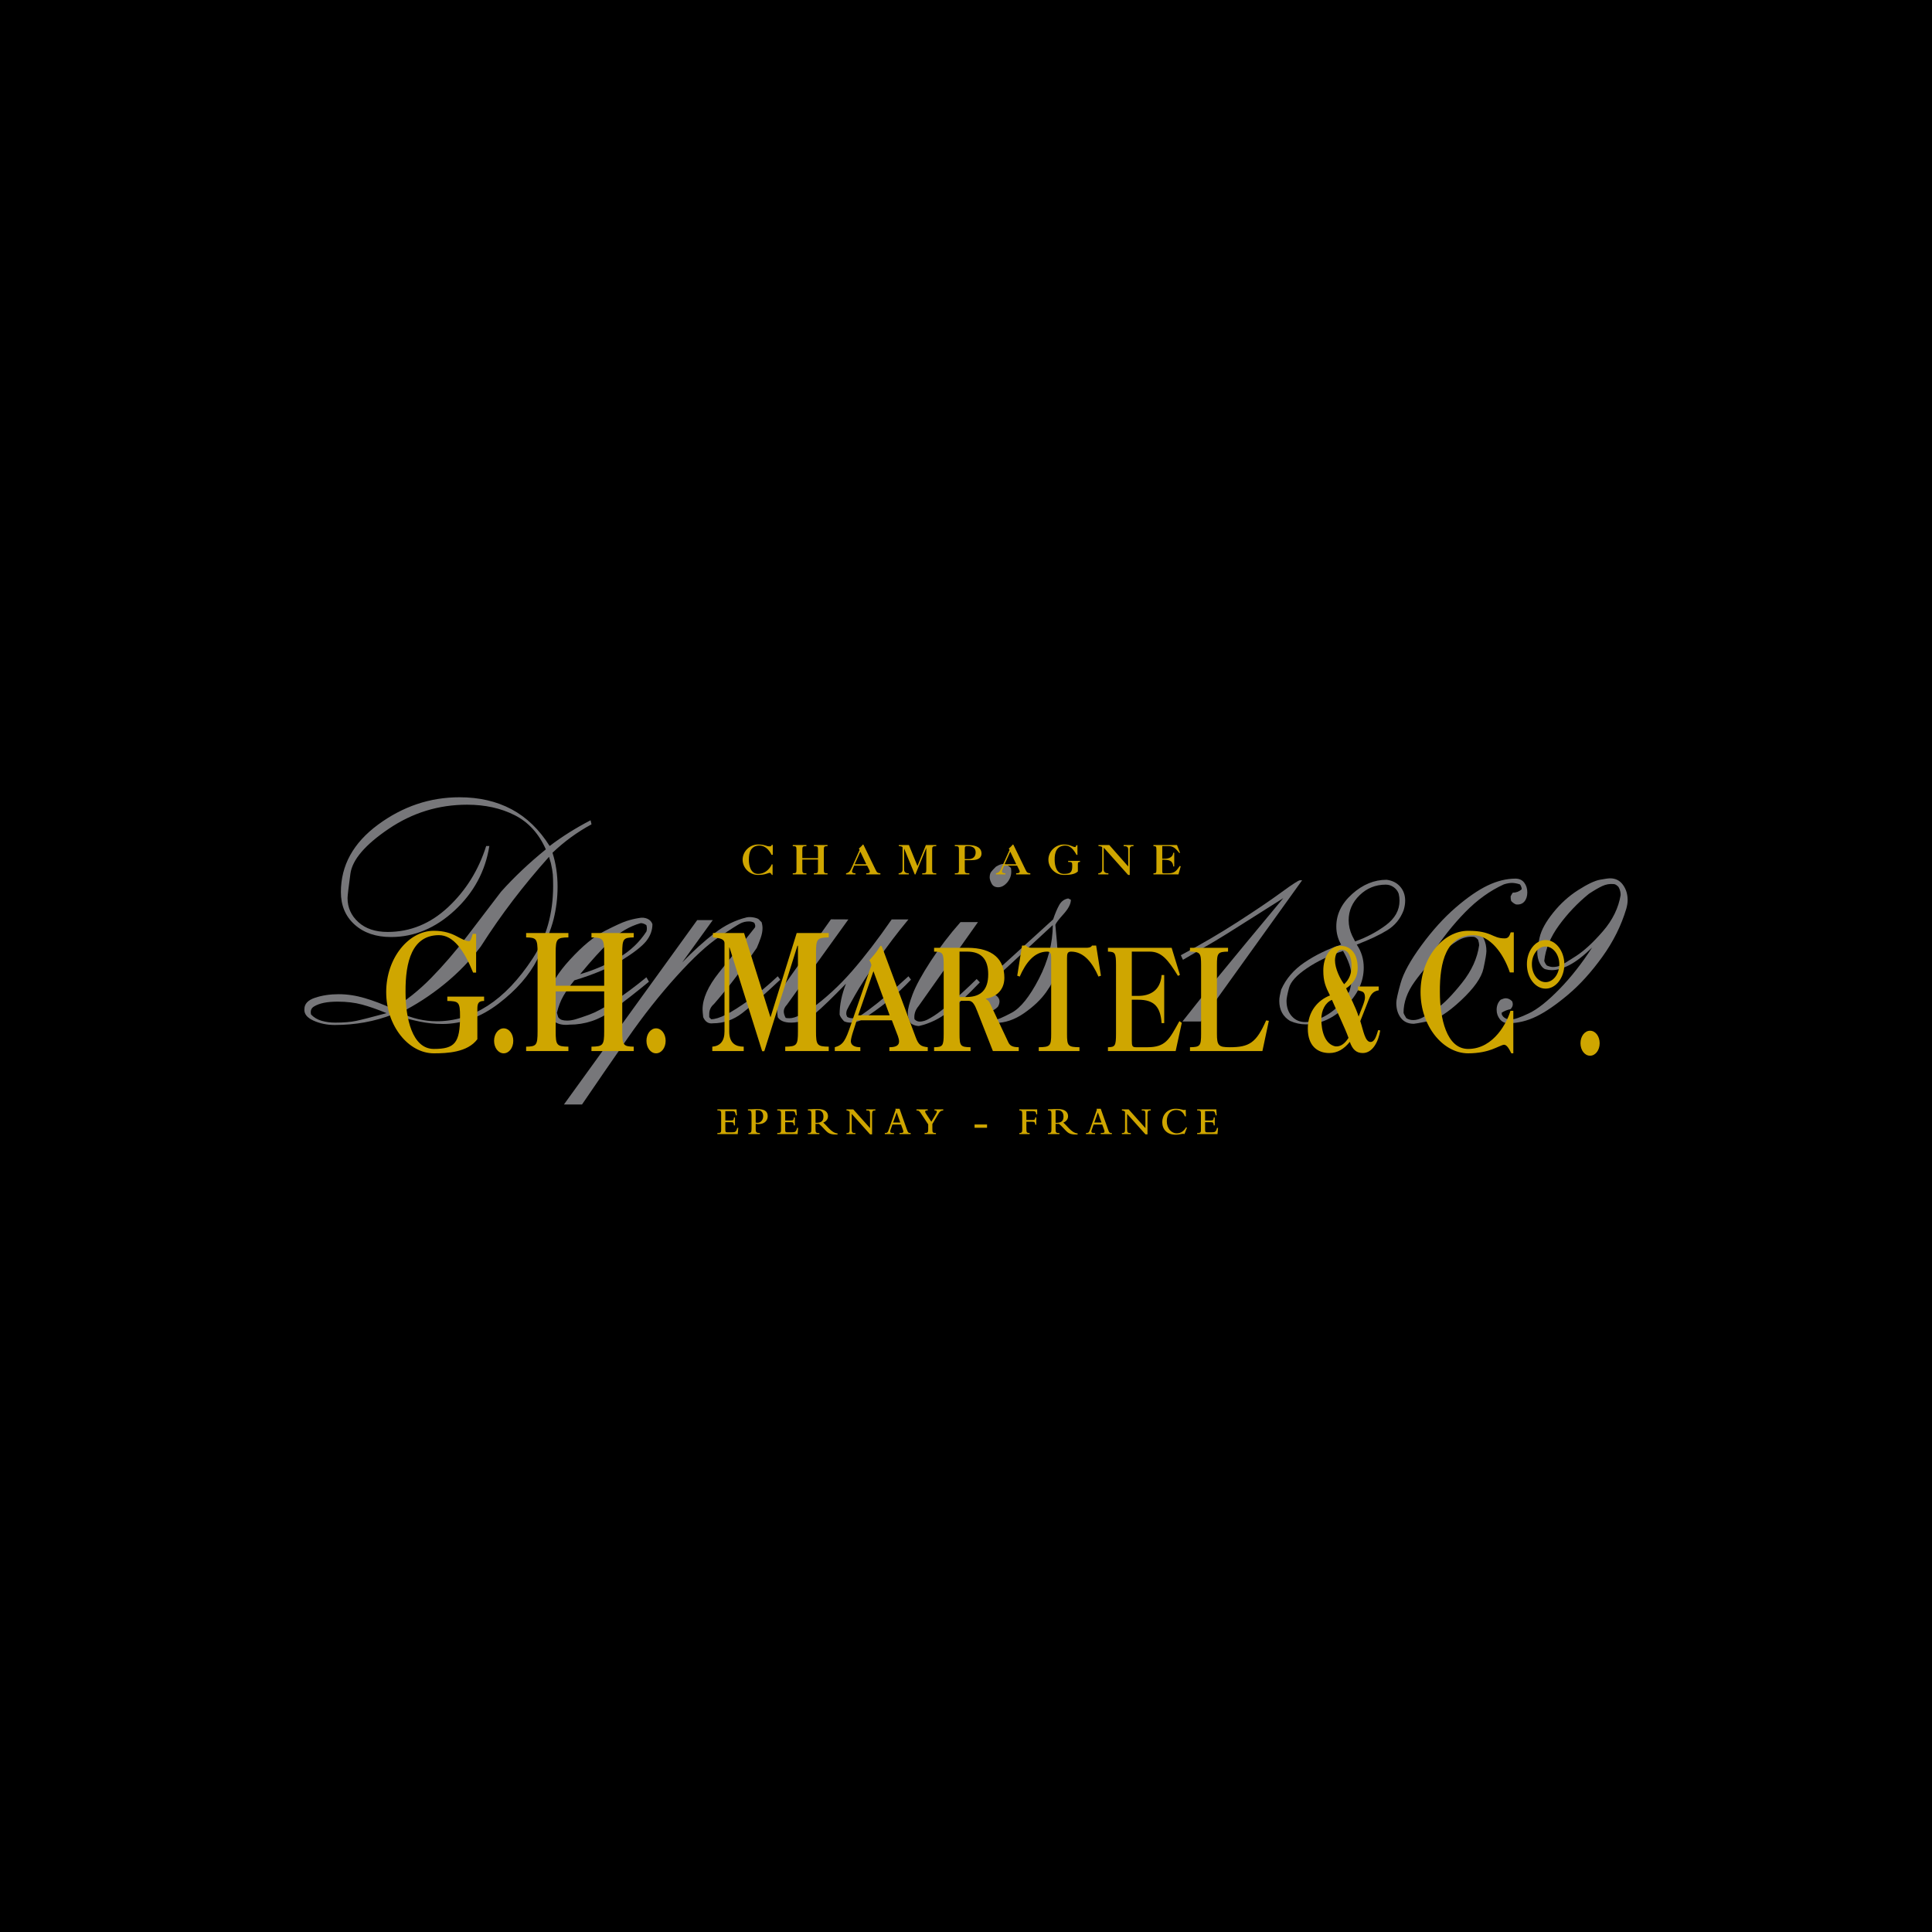 <svg version="1.1" id="Calque_1" xmlns="http://www.w3.org/2000/svg" xmlns:xlink="http://www.w3.org/1999/xlink" x="0px" y="0px" width="730px" height="730px" viewBox="0 0 730 730" enable-background="new 0 0 730 730" xml:space="preserve">
    <rect width="730" height="730"></rect>
    <g>
        <g>
            <path fill="#77777A" d="M223.503,311.468c-5.356,2.9-10.271,6.479-14.744,10.741c1.275,4.015,1.917,8.284,1.917,12.812
			c0,4.186-0.502,8.285-1.498,12.297c-1.002,4.017-3.038,9.057-6.112,15.12c-3.08,6.065-7.973,11.657-14.688,16.782
			c-6.713,5.123-13.785,7.686-21.218,7.686c-2.799,0-5.694-0.309-8.69-0.926c-2.996-0.622-6.375-1.504-10.129-2.654
			c-6.793,2.641-14.068,3.965-21.817,3.965c-2.957,0-5.657-0.557-8.093-1.662c-2.438-1.107-3.577-2.558-3.416-4.35
			c0-1.957,1.336-3.389,4.016-4.28c2.678-0.896,5.653-1.345,8.93-1.345c3.196,0,6.474,0.492,9.83,1.471
			c3.355,0.98,6.873,2.321,10.551,4.025c5.112-3.067,9.968-6.944,14.564-11.633c4.596-4.687,9.11-9.928,13.545-15.727
			c4.437-5.796,8.73-11.423,12.888-16.878c4.875-5.455,10.509-10.781,16.903-15.983c-2.643-5.964-6.563-10.268-11.766-12.912
			c-5.205-2.643-11.207-3.963-18.012-3.963c-10.727,0-20.572,3.026-29.539,9.076c-8.964,6.055-13.807,11.723-14.527,17.007
			c-0.72,5.285-1.078,8.353-1.078,9.206c0,3.582,1.36,6.608,4.082,9.08c2.725,2.474,6.41,3.707,11.055,3.707
			c8.568,0,16.197-3.132,22.888-9.397c6.687-6.264,11.475-13.955,14.36-23.079h1.197c-1.519,9.532-5.893,17.649-13.125,24.348
			c-7.233,6.699-15.245,10.048-24.034,10.048c-5.679,0-10.249-1.553-13.727-4.669c-3.478-3.111-5.214-7.221-5.214-12.337
			c0-10.056,4.673-18.539,14.023-25.445c9.351-6.903,19.619-10.357,30.809-10.357c7.432,0,13.982,1.514,19.662,4.541
			c5.673,3.027,10.469,7.651,14.382,13.873c4.716-3.58,9.87-6.817,15.467-9.719L223.503,311.468z M146.063,382.813
			c-3.52-1.447-6.635-2.535-9.351-3.261c-2.717-0.723-5.755-1.084-9.11-1.084c-1.998,0-3.736,0.146-5.214,0.445
			c-1.481,0.301-2.738,0.768-3.775,1.406c-1.042,0.641-1.399,1.643-1.081,3.006c1.04,1.107,2.358,1.896,3.957,2.367
			c1.599,0.466,3.313,0.703,5.153,0.703c3.196,0,5.816-0.217,7.854-0.643C136.533,385.329,140.388,384.349,146.063,382.813z
			 M208.159,326.179l-0.718-2.434c-4.875,5.455-9.41,10.931-13.607,16.428c-4.194,5.498-8.253,11.317-12.168,17.454
			c-3.914,5.202-8.491,9.932-13.725,14.191c-5.235,4.265-10.812,7.885-16.725,10.867c4.556,2.135,9.151,3.196,13.788,3.196
			c6.791,0,13.227-1.961,19.3-5.893c6.071-3.927,11.707-9.843,16.901-17.743c5.194-7.903,7.794-17.064,7.794-27.484
			c0-1.879-0.042-3.331-0.122-4.356C208.8,329.38,208.558,327.973,208.159,326.179z"></path>
            <path fill="#77777A" d="M246.518,349.188c0,2.302-0.78,4.433-2.338,6.394c-1.558,1.96-4.634,4.367-9.229,7.221
			c-4.598,2.859-10.571,5.395-17.922,7.611c-1.678,2.043-3.058,4.007-4.139,5.879c-1.078,1.877-1.896,4.012-2.457,6.393l0.484,1.663
			c0.402,0.513,0.865,0.853,1.39,1.024c0.523,0.17,1.186,0.256,1.992,0.256c0.965,0,2.032-0.17,3.197-0.506
			c1.167-0.34,2.918-0.932,5.249-1.779c2.335-0.845,5.396-2.49,9.181-4.947c3.781-2.453,7.887-5.494,12.314-9.136l0.959,1.661
			c-4.42,3.67-9.064,7.291-13.929,10.872c-4.868,3.579-10.239,5.37-16.11,5.37c-2.332,0.253-4.225-0.129-5.673-1.154
			c-1.447-1.019-2.169-2.682-2.169-4.986c0-0.595,0.179-2.555,0.537-5.881c0.361-3.324,2.898-7.543,7.613-12.657
			c4.717-5.117,9.028-8.672,12.946-10.679c3.915-2,6.653-3.256,8.211-3.771c1.562-0.51,3.138-0.896,4.738-1.149
			c1.196-0.256,2.274-0.17,3.233,0.252C245.56,347.571,246.198,348.25,246.518,349.188z M244.242,351.979
			c0.24-0.762,0.24-1.565,0-2.412c-0.721-0.508-1.44-0.764-2.158-0.764c-4.155,1.186-7.934,3.39-11.329,6.606
			c-3.397,3.219-7.252,7.451-11.567,12.702c5.352-1.609,10.208-3.682,14.564-6.222C238.108,359.349,241.605,356.045,244.242,351.979
			z"></path>
            <path fill="#77777A" d="M294.829,370.156c-6.178,5.799-10.954,9.997-14.323,12.594c-3.372,2.602-7.063,3.898-11.075,3.898
			c-1.685,0.258-2.931-0.51-3.729-2.3c-0.163-1.362-0.242-2.343-0.242-2.939c0-4.093,2.068-8.737,6.209-13.935
			c4.141-5.202,8.665-10.872,13.57-17.008c0.24-0.425,0.158-1.024-0.239-1.792c-0.562-0.337-1.241-0.51-2.038-0.51
			c-1.119,0-2.159,0.237-3.116,0.703c-0.959,0.471-3.655,2.173-8.093,5.116c-4.434,2.94-9.832,7.927-16.186,14.959
			s-12.506,14.831-18.461,23.396c-5.953,8.565-11.689,16.899-17.201,24.998l-6.832-0.004l50.364-69.679l5.878,0.012l-11.535,15.963
			c4.314-4.431,8.392-8.114,12.228-11.057c3.838-2.938,7.876-4.918,12.113-5.941c0.88-0.171,1.815-0.148,2.816,0.064
			c1.001,0.214,1.619,0.468,1.86,0.766c0.239,0.301,0.561,0.619,0.959,0.96c0.24,0.767,0.358,1.534,0.358,2.3
			c0,1.107-0.22,2.302-0.659,3.58c-0.439,1.28-0.94,2.558-1.496,3.835c-2.56,3.753-5.138,7.353-7.732,10.806
			c-2.6,3.449-5.417,6.926-8.452,10.421c-1.2,1.021-1.796,2.302-1.796,3.835c0,0.51,0,0.895,0,1.149l0.723,0.767
			c1.443,0,3.309-0.574,5.595-1.727c2.289-1.148,5.216-3.004,8.793-5.563c3.572-2.555,7.164-5.537,10.777-8.947L294.829,370.156z"></path>
            <path fill="#77777A" d="M344.217,370.154c-5.275,5.627-11.507,10.702-18.701,15.219c-1.437,0.68-2.799,1.023-4.076,1.023
			c-0.959,0-1.798-0.173-2.518-0.514c-0.959-1.021-1.519-1.873-1.68-2.555c0-3.666,0.801-7.547,2.399-11.638
			c-4.954,5.116-8.81,8.845-11.566,11.188c-2.758,2.344-5.816,3.518-9.171,3.518c-2.478,0-4.158-0.688-5.036-2.049
			c-0.158-1.193-0.24-2.091-0.24-2.69c0-2.476,0.634-5.248,1.898-8.323l18.442-25.966l6.593,0.03l-23.215,32.221
			c-0.803,0.854-1.201,1.705-1.201,2.556c0,0.683,0.238,1.493,0.718,2.431c0.317,0.086,0.796,0.128,1.434,0.128
			c1.197,0,2.614-0.45,4.245-1.345c1.635-0.893,2.849-1.551,3.649-1.979c5.738-4.177,10.999-9.017,15.781-14.514
			c4.785-5.498,9.765-11.995,14.948-19.497h6.336c-4.076,4.877-8.014,10.073-11.808,15.589c-3.795,5.519-6.614,9.9-8.452,13.149
			c-1.839,3.252-2.834,5.09-2.996,5.518c-0.161,0.429-0.24,0.854-0.24,1.283c0,0.426,0.121,0.855,0.361,1.281
			c0.557,0.345,1.199,0.515,1.916,0.515c0.8,0,1.52-0.149,2.159-0.452c0.638-0.297,1.977-1.203,4.015-2.705
			c2.039-1.504,4.355-3.351,6.955-5.545c2.594-2.189,5.294-4.572,8.09-7.152L344.217,370.154z"></path>
            <path fill="#77777A" d="M370.231,371.18c-4.48,4.689-8.413,8.375-11.808,11.061c-3.397,2.686-7.133,4.494-11.208,5.434
			c-0.881,0-1.798-0.257-2.758-0.768c-0.96-0.938-1.439-2.385-1.439-4.346c0-1.365,0.601-3.646,1.797-6.842
			c1.2-3.197,3.477-7.37,6.833-12.53c3.359-5.155,7.113-10.079,11.27-14.767h6.594l-22.424,31.709
			c-1.274,1.535-1.792,3.197-1.552,4.984c0.558,0.594,1.233,0.895,2.029,0.895c0.476,0,1.073-0.107,1.789-0.316
			c0.714-0.215,1.889-0.832,3.518-1.855c1.632-1.023,3.978-2.854,7.041-5.497c3.06-2.643,6.101-5.454,9.124-8.438L370.231,371.18z
			 M381.978,327.965c0.08,0.339,0.121,0.811,0.121,1.405c0,1.535-0.521,2.897-1.558,4.093c-1.041,1.193-2.158,1.787-3.358,1.787
			c-1.196,0-2.038-0.465-2.518-1.406c-0.476-0.938-0.72-1.704-0.72-2.3c0-0.938,0.202-1.662,0.602-2.173
			c0.398-0.514,1-1.152,1.798-1.92c1.118-0.68,2.038-1.022,2.757-1.022C380.302,326.684,381.258,327.194,381.978,327.965z"></path>
            <path fill="#77777A" d="M404.635,339.981c0,1.534-0.919,3.325-2.757,5.372c-1.84,2.045-2.88,3.408-3.116,4.089
			c0.236,2.559,0.438,4.753,0.6,6.585c0.156,1.835,0.238,3.391,0.238,4.667c0,2.815-0.221,5.18-0.658,7.096
			c-0.44,1.918-1.66,4.285-3.657,7.097c-1.996,2.813-4.775,5.454-8.333,7.927c-3.555,2.475-7.211,3.71-10.966,3.71
			c-0.883,0-1.761-0.107-2.639-0.319c-0.879-0.217-1.64-0.791-2.278-1.729c-0.638-0.938-0.96-2.045-0.96-3.324
			c0-3.153,1.358-5.068,4.077-5.752c0.881,0,1.678,0.298,2.398,0.893c0.72,0.6,1.078,1.279,1.078,2.048
			c0,0.682-0.2,1.362-0.599,2.044c-0.879,0.939-1.919,1.535-3.119,1.79c-0.317,0.257-0.518,0.431-0.598,0.511
			c-0.081,0.768-0.081,1.239,0,1.408c0.555,0.854,1.394,1.279,2.506,1.279c0.871,0,2.995-0.9,6.377-2.697
			c3.377-1.797,6.813-6.081,10.313-12.846c3.494-6.765,5.245-13.528,5.245-20.298l-21.709,20.082l-0.935-1.502l22.776-20.713
			c0.745-2.216,1.51-4.029,2.298-5.434c0.788-1.406,1.928-2.237,3.42-2.494L404.635,339.981z"></path>
        </g>
        <g>
            <path fill="#77777A" d="M492.008,332.605l-38.318,53.367h-6.913c5.423-6.868,9.589-12.09,12.503-15.666
			c2.911-3.58,6.827-8.331,11.738-14.255c4.912-5.928,9.537-11.493,13.877-16.698c-3.119,1.95-7.572,4.771-13.368,8.455
			c-5.792,3.689-9.876,6.235-12.247,7.644c-2.371,1.412-6.474,3.812-12.301,7.208l-0.813-1.735
			c7.59-4.051,14.806-8.281,21.651-12.692c6.841-4.414,12.314-8.121,16.413-11.123c4.103-3.001,6.42-4.504,6.964-4.504
			C491.328,332.605,491.603,332.605,492.008,332.605z"></path>
            <path fill="#77777A" d="M530.328,344.015c-1.222,3.179-3.251,5.655-6.098,7.426c-2.847,1.773-6.711,3.595-11.586,5.475
			c1.759,2.603,2.64,5.495,2.64,8.673c0,5.35-2.304,10.265-6.91,14.743c-4.612,4.484-9.59,6.723-14.945,6.723
			c-2.028,0-4.031-0.432-5.993-1.3c-2.711-1.663-4.067-4.189-4.067-7.591c0-0.576,0.069-1.229,0.202-1.951
			c0.135-0.721,0.307-1.479,0.509-2.277c1.83-4.118,4.78-7.548,8.843-10.297c4.067-2.745,8.673-4.989,13.824-6.723
			c-1.218-2.096-1.828-4.373-1.828-6.83c0-4.625,1.996-8.726,5.997-12.306c3.995-3.576,8.333-5.366,13.01-5.366
			c2.168,0.292,3.879,1.158,5.132,2.603c1.252,1.447,1.881,3.218,1.881,5.314C530.938,341.488,530.735,342.716,530.328,344.015z
			 M509.896,374.479c0.542-1.734,0.813-3.359,0.813-4.879c0-1.732-0.288-3.449-0.862-5.149c-0.575-1.695-1.374-3.415-2.389-5.148
			c-5.218,1.733-9.774,3.92-13.671,6.561c-3.896,2.636-6.149,5.13-6.759,7.478c-0.611,2.351-0.917,3.958-0.917,4.823
			c0,2.386,0.66,4.323,1.984,5.801c1.32,1.483,3.03,2.225,5.132,2.225c0.475,0,1.184-0.071,2.137-0.217
			c3.114-0.795,5.91-2.168,8.386-4.121C506.219,379.902,508.271,377.447,509.896,374.479z M528.5,337.727
			c-0.341-1.009-0.967-1.842-1.881-2.493c-0.916-0.653-1.918-0.974-2.999-0.974c-3.863,0-7.166,1.338-9.912,4.011
			c-2.743,2.674-4.116,5.817-4.116,9.43c0,2.026,0.439,3.977,1.323,5.856l1.118,2.168c4.27-1.52,8.131-3.561,11.587-6.125
			c3.457-2.564,5.185-5.655,5.185-9.27C528.805,339.462,528.702,338.596,528.5,337.727z"></path>
            <path fill="#77777A" d="M574.951,336.029v-0.422c-0.205-0.771-0.443-1.261-0.714-1.472c-1.15-0.352-2.134-0.526-2.947-0.526
			c-0.883,0-1.897,0.179-3.05,0.542c-5.219,2.373-10.098,5.881-14.637,10.525c-4.538,4.643-8.74,9.954-12.603,15.925
			c2.439-2.31,4.979-4.298,7.625-5.961c2.64-1.662,5.216-2.495,7.722-2.495c0.61,0,1.323,0.091,2.136,0.273
			c0.813,0.181,1.54,0.957,2.187,2.331c0.642,1.374,0.967,2.891,0.967,4.554c0,1.011-0.375,3.235-1.121,6.668
			c-0.746,3.43-3.575,7.442-8.487,12.033c-4.912,4.592-9.028,7.208-12.349,7.859c-3.322,0.651-5.15,0.974-5.488,0.974
			c-2.101,0-3.73-0.738-4.879-2.221c-1.153-1.481-1.729-3.378-1.729-5.692c0-1.082,0.542-3.557,1.625-7.425
			c1.085-3.864,3.712-8.635,7.879-14.31c4.167-5.673,8.471-10.424,12.907-14.257c4.439-3.83,8.47-6.613,12.098-8.352
			c3.623-1.733,7.129-2.597,10.519-2.597c1.423,0,2.523,0.505,3.305,1.515c0.776,1.013,1.168,2.241,1.168,3.685
			c0,1.447-0.374,2.604-1.119,3.471c-0.746,0.867-1.796,1.23-3.15,1.083c-0.611-0.216-1.218-0.651-1.827-1.3
			c-0.141-0.434-0.207-1.01-0.207-1.737c0.34-0.718,0.611-1.191,0.816-1.408C572.882,337.293,574.001,336.874,574.951,336.029z
			 M558.89,357.133c0-0.504-0.138-1.19-0.406-2.06c-0.477-0.576-0.983-0.939-1.525-1.085c-2.169-0.214-4.234,0.273-6.2,1.464
			c-1.967,1.194-4.472,3.108-7.523,5.748c-3.048,2.637-5.963,5.892-8.737,9.755c-2.783,3.869-4.17,7.752-4.17,11.654
			c0,0.293,0.341,0.978,1.019,2.063c0.745,0.505,1.625,0.757,2.641,0.757c1.084,0,2.235-0.307,3.456-0.922
			c1.22-0.613,3.116-1.823,5.693-3.633c2.575-1.805,5.674-4.986,9.301-9.538C556.059,366.783,558.211,362.051,558.89,357.133z"></path>
        </g>
        <g>
            <path fill="#77777A" d="M614.491,343.364c-1.897,6.363-4.913,12.414-9.047,18.162c-4.135,5.746-8.453,10.515-12.959,14.31
			c-4.506,3.793-8.505,6.542-11.993,8.236c-3.493,1.701-7.03,2.551-10.622,2.551c-1.287,0-2.338-0.505-3.151-1.52
			c-0.812-1.012-1.221-2.201-1.221-3.576c0-1.518,0.508-2.782,1.526-3.794c0.813-0.363,1.454-0.543,1.93-0.543
			c0.881,0,1.693,0.397,2.439,1.191c0.135,0.435,0.206,0.798,0.206,1.086c0,0.649-0.286,1.267-0.857,1.843
			c-1.14,0.217-2.245,0.651-3.313,1.299v0.652c0.272,0.65,0.712,1.138,1.324,1.464c0.608,0.325,1.319,0.486,2.132,0.486
			c1.286,0,3.56-0.774,6.81-2.331c3.255-1.553,7.081-4.588,11.489-9.105c4.403-4.516,8.536-9.773,12.399-15.773
			c-3.188,3.109-6.032,5.311-8.539,6.613c-2.509,1.299-4.746,1.951-6.708,1.951c-0.746,0-1.525-0.107-2.339-0.326
			c-0.813-0.217-1.539-0.958-2.185-2.224c-0.644-1.262-0.966-2.726-0.966-4.389c0-0.939,0.305-2.764,0.915-5.475
			c0.611-2.712,2.302-5.801,5.081-9.269c2.779-3.472,5.929-6.325,9.455-8.565c3.521-2.242,6.25-3.542,8.18-3.906
			c1.932-0.358,3.236-0.54,3.917-0.54c2.03,0,3.64,0.813,4.825,2.438c1.184,1.625,1.779,3.563,1.779,5.801
			C615,341.053,614.831,342.136,614.491,343.364z M612.357,338.163c0-1.086-0.272-2.097-0.813-3.037
			c-0.677-0.723-1.288-1.083-1.831-1.083c-1.489-0.145-2.933,0.108-4.319,0.757c-1.39,0.652-3.065,1.629-5.032,2.927
			c-4.27,3.469-8.029,7.426-11.282,11.873c-3.252,4.443-5.117,8.942-5.588,13.496c0.201,0.651,0.538,1.229,1.014,1.737
			c0.88,0.361,1.626,0.54,2.235,0.54c1.02,0,1.948-0.179,2.797-0.54c0.845-0.363,2.829-1.553,5.945-3.581
			c3.118-2.021,6.505-5.149,10.165-9.377C609.31,347.648,611.545,343.077,612.357,338.163z"></path>
        </g>
        <g>
            <path fill="#CFA600" d="M182.918,376.561v1.646c-2.03,0-2.547,0.805-2.547,2.947v11.506c-3.722,5.033-11.546,5.336-16.44,5.336
			c-9.521,0-18.006-10.287-18.006-23.153c0-12.863,8.485-23.149,18.006-23.149c3.902,0,6.544,0.976,8.524,2.02
			c1.793,0.921,3.434,1.901,4.765,1.901c0.604,0,0.891-0.98,1.41-2.759h1.269v14.636h-1.132
			c-3.438-8.452-7.488-14.148-12.957-14.148c-10.078,0.061-12.672,9.983-12.578,21.5c0,9.735,2.445,21.493,10.699,21.493
			c7.912,0,9.889-2.262,9.889-12.309c0-5.391-0.473-5.752-4.806-5.82v-1.646H182.918z"></path>
            <path fill="#CFA600" d="M190.311,397.996c-2.026,0-3.625-2.092-3.625-4.723c0-2.635,1.599-4.717,3.625-4.717
			s3.632,2.082,3.632,4.717C193.943,395.904,192.337,397.996,190.311,397.996"></path>
            <path fill="#CFA600" d="M209.962,374.594v15.072c0,5.269,0.422,5.748,4.805,5.815v1.655h-15.971v-1.656
			c3.902-0.066,4.325-0.546,4.325-5.814v-29.644c0-5.269-0.423-5.766-4.325-5.825v-1.648h15.971v1.648
			c-4.383,0.059-4.805,0.555-4.805,5.824v12.432h18.323v-12.432c0-5.269-0.426-5.766-4.806-5.824v-1.648h15.971v1.648
			c-3.904,0.059-4.335,0.555-4.335,5.824v29.644c0,5.269,0.431,5.748,4.335,5.815v1.655H223.48v-1.655
			c4.38-0.067,4.806-0.547,4.806-5.815v-15.072H209.962z"></path>
            <path fill="#CFA600" d="M247.893,397.997c-2.03,0-3.632-2.093-3.632-4.724c0-2.633,1.602-4.717,3.632-4.717
			c2.022,0,3.618,2.084,3.618,4.717C251.511,395.904,249.916,397.997,247.893,397.997"></path>
            <path fill="#CFA600" d="M288.784,397.193h-0.805l-12.337-39.194h-0.098v31.723c0,4.413,2.352,5.757,5.467,5.757v1.658h-11.875
			v-1.658c2.966-0.246,4.617-2.08,4.617-5.757v-33.383c0-1.96-3.348-2.014-4.378-2.141v-1.655h11.77l9.987,31.859l9.9-31.859h12.106
			v1.655c-4.38,0.07-4.812,0.555-4.812,5.824v29.644c0,5.269,0.432,5.748,4.812,5.813v1.658h-16.441v-1.658
			c4.378-0.064,4.806-0.544,4.806-5.813V357.33h-0.189L288.784,397.193z"></path>
            <path fill="#CFA600" d="M315.422,397.141v-1.449c3.265-0.91,4.043-2.578,6.108-8.574l7.751-22.46
			c-0.204-0.693-0.452-1.549-0.859-1.767c1.355-1.495,2.759-3.055,3.866-4.929c0.295-0.482,0.412-0.591,0.582-0.591
			c0.202,0,0.288,0.161,0.66,1.122l12.409,33.286c1.15,3.157,2.056,3.595,4.611,3.914v1.449h-14.51v-1.449
			c2.853,0,3.667-0.91,3.667-2.205c0-1.178-0.814-2.993-1.188-3.962l-1.528-4.011h-13.27l-1.277,3.959
			c-0.539,1.607-0.955,3.268-0.955,3.916c0,1.393,1.159,2.303,3.591,2.303v1.449H315.422z M324.257,383.631h11.905l-6.139-16.666
			L324.257,383.631z"></path>
            <path fill="#CFA600" d="M356.57,364.657c0-4.608-0.373-5.035-3.628-5.09v-1.449h12.537c9.816,0,14.018,4.503,14.018,11.365
			c0,4.984-3.632,7.398-6.966,7.824v0.166c0.576,0.316,1.112,0.746,1.441,1.438l6.967,14.797c0.491,1.02,1.119,1.984,3.996,1.984
			v1.445h-9.773l-5.89-15.01c-0.907-2.355-1.735-3.968-3.217-3.968h-3.501v12.436c0,4.614,0.362,5.041,4.163,5.097v1.445h-13.775
			v-1.445c3.255-0.056,3.628-0.482,3.628-5.097V364.657z M362.554,376.716h2.925c5.106-0.103,7.914-2.68,7.914-8.567
			c0-5.898-2.808-8.582-7.914-8.582h-2.925V376.716z"></path>
            <path fill="#CFA600" d="M403.167,390.595c0,4.616,0.373,5.041,4.704,5.097v1.445h-15.384v-1.445
			c4.327-0.056,4.699-0.48,4.699-5.097v-28.563c0-1.661-0.167-2.466-1.529-2.466c-4.861,0-8.123,4.287-10.349,9.432l-0.945-0.326
			l1.815-11.406h1.561c0.378,0.8,1.489,0.851,2.271,0.851h20.34c0.772,0,1.884-0.051,2.264-0.851h1.558l1.816,11.406l-0.945,0.326
			c-2.226-5.145-5.479-9.432-10.341-9.432c-1.371,0-1.534,0.805-1.534,2.466V390.595z"></path>
            <path fill="#CFA600" d="M421.681,364.66c0-4.608-0.373-5.035-3.048-5.093v-1.442h24.07l3.131,10.235l-0.745,0.375
			c-3.74-6.111-6.227-9.168-10.667-9.168h-6.772v16.729h2.395c4.175,0,8.415-1.773,8.858-7.881h0.991v18.167h-0.991
			c-0.443-6.058-2.665-8.843-8.858-8.843h-2.395v15.323c0,2.085,0.13,2.63,1.576,2.63h4.323c6.836,0,8.248-2.887,12.082-9.862
			l0.907,0.648l-2.319,10.663h-25.586v-1.449c2.675-0.053,3.048-0.48,3.048-5.088V364.66z"></path>
            <path fill="#CFA600" d="M453.828,364.66c0-4.608-0.375-5.035-4.201-5.093v-1.442h14.385v1.442
			c-3.828,0.059-4.201,0.485-4.201,5.093v25.944c0,4.502,0.654,5.088,4.871,5.088c7.33,0,10.01-1.662,13.724-10.135l1.024,0.16
			l-2.435,11.424h-27.368v-1.449c3.826-0.053,4.201-0.48,4.201-5.088V364.66z"></path>
            <path fill="#CFA600" d="M520.937,372.748v1.445c-1.964,0.325-2.874,1.291-3.747,3.486l-3.207,8.143
			c1.146,3.494,1.769,7.883,3.875,7.883c1.734,0,2.311-2.842,2.883-4.503l0.782,0.157c-0.704,4.248-2.877,8.528-6.597,8.528
			c-2.517,0-3.9-1.397-4.905-4.233c-2.144,2.677-4.61,4.233-7.745,4.233c-4.49,0-8.121-2.735-8.121-9.222
			c0-6.532,3.831-10.773,8.369-12.539c-1.688-3.326-2.517-5.355-2.517-9.427c0-4.881,2.396-9.328,6.433-9.328
			c3.95,0,6.558,2.999,6.558,8.309c0,3.854-1.903,6.106-4.377,7.767c1.659,3.534,3.504,6.862,4.738,10.665
			c0.497-1.604,2.393-5.572,2.393-7.131c0-2.464-1.068-2.308-2.639-2.789v-1.445H520.937z M504.586,395.372
			c2.018,0.212,3.707-1.234,4.941-3.222c-1.354-3.802-4.408-10.017-6.263-14.361c-2.479,1.021-4,3.914-4,7.289
			C499.265,389.736,500.666,394.563,504.586,395.372 M510.684,364.869c0-3.098-1.114-6.047-3.742-6.047
			c-1.702,0-2.518,2.143-2.518,4.068c0,3.001,1.893,6.97,3.453,9.004C509.774,370.123,510.684,367.936,510.684,364.869"></path>
            <path fill="#CFA600" d="M571.984,367.434h-1.495c-2.413-7.17-7.451-14.03-13.862-14.09c-10.075,0.061-12.665,9.989-12.578,21.502
			c0,9.734,2.449,21.49,10.698,21.49c9.849,0,14.842-10.467,15.976-14.391h1.083v16.052h-0.749
			c-0.806-1.591-1.653-3.247-2.783-3.247c-0.573,0-2.595,1.041-4.572,1.779c-1.792,0.664-4.846,1.468-8.954,1.468
			c-9.517,0-17.997-10.298-17.997-23.151c0-12.866,8.48-23.151,17.997-23.151c4.48,0,6.693,0.733,8.386,1.4
			c1.746,0.737,2.971,1.473,5.41,1.473c1.568,0,1.848-1.164,2.277-2.271h1.164V367.434z"></path>
            <path fill="#CFA600" d="M584.007,373.555c-3.907,0-7.066-4.1-7.066-9.186c-0.055-5.021,3.159-9.185,7.066-9.185
			c3.857,0,7.069,4.165,7.069,9.185C591.076,369.455,587.864,373.555,584.007,373.555 M583.951,357.633
			c-2.821,0-5.18,3.062-5.125,6.735c0,3.735,2.304,6.732,5.181,6.732c2.824,0,5.178-2.997,5.178-6.732
			C589.185,360.695,586.831,357.633,583.951,357.633"></path>
            <path fill="#CFA600" d="M600.803,398.898c-2.028,0-3.623-2.09-3.623-4.721c0-2.635,1.595-4.717,3.623-4.717
			c2.029,0,3.628,2.082,3.628,4.717C604.431,396.809,602.832,398.898,600.803,398.898"></path>
            <path fill="#CFA600" d="M291.989,322.996h-0.485c-0.781-1.782-2.412-3.489-4.479-3.504c-3.258,0.015-4.102,2.482-4.069,5.351
			c0,2.419,0.792,5.347,3.457,5.347c3.182,0,4.803-2.606,5.16-3.583h0.352v3.987h-0.243c-0.258-0.391-0.528-0.803-0.898-0.803
			c-0.18,0-0.836,0.257-1.474,0.441c-0.583,0.167-1.573,0.362-2.896,0.362c-3.077,0-5.817-2.555-5.817-5.75
			c0-3.209,2.74-5.766,5.817-5.766c1.452,0,2.163,0.19,2.712,0.361c0.563,0.175,0.957,0.359,1.75,0.359
			c0.503,0,0.594-0.291,0.735-0.566h0.379V322.996z"></path>
            <path fill="#CFA600" d="M303.155,324.782v3.744c0,1.313,0.13,1.431,1.55,1.447v0.412h-5.165v-0.412
			c1.27-0.016,1.405-0.133,1.405-1.447v-7.37c0-1.308-0.136-1.436-1.405-1.451v-0.409h5.165v0.409
			c-1.42,0.015-1.55,0.143-1.55,1.451v3.085h5.92v-3.085c0-1.308-0.135-1.436-1.547-1.451v-0.409h5.157v0.409
			c-1.262,0.015-1.398,0.143-1.398,1.451v7.37c0,1.313,0.137,1.431,1.398,1.447v0.412h-5.157v-0.412
			c1.412-0.016,1.547-0.133,1.547-1.447v-3.744H303.155z"></path>
            <path fill="#CFA600" d="M319.675,330.387v-0.414c1.202-0.257,1.497-0.736,2.26-2.441l2.857-6.376
			c-0.071-0.2-0.161-0.442-0.313-0.505c0.496-0.422,1.018-0.867,1.428-1.4c0.106-0.136,0.152-0.168,0.217-0.168
			c0.069,0,0.104,0.046,0.242,0.322l4.581,9.456c0.428,0.901,0.763,1.021,1.707,1.112v0.414h-5.359v-0.414
			c1.051,0,1.354-0.257,1.354-0.628c0-0.332-0.303-0.853-0.438-1.124l-0.569-1.14h-4.902l-0.468,1.123
			c-0.203,0.458-0.354,0.926-0.354,1.117c0,0.396,0.421,0.652,1.325,0.652v0.414H319.675z M322.937,326.545h4.396l-2.258-4.737
			L322.937,326.545z"></path>
            <path fill="#CFA600" d="M345.894,330.398h-0.263l-3.991-9.747h-0.031v7.894c0,1.096,0.767,1.431,1.771,1.431v0.409h-3.844v-0.409
			c0.963-0.065,1.499-0.518,1.499-1.431v-8.308c0-0.485-1.086-0.503-1.423-0.528v-0.412h3.813l3.227,7.921l3.199-7.921h3.917v0.412
			c-1.417,0.017-1.556,0.133-1.556,1.448v7.375c0,1.308,0.139,1.423,1.556,1.445v0.409h-5.317v-0.409
			c1.416-0.021,1.55-0.137,1.55-1.445v-8.045h-0.055L345.894,330.398z"></path>
            <path fill="#CFA600" d="M362.33,321.153c0-1.312-0.143-1.429-1.557-1.445v-0.414h4.966c3.317,0,5.119,1.097,5.119,3.23
			c0,1.28-0.821,2.487-3.748,2.487h-2.572v3.515c0,1.31,0.137,1.431,1.736,1.447v0.412h-5.5v-0.412
			c1.414-0.016,1.557-0.137,1.557-1.447V321.153z M364.538,324.596h1.464c1.749,0,2.643-1.02,2.643-2.53
			c0-1.735-1.274-2.358-2.875-2.358c-1.129,0-1.231,0.071-1.231,1.124V324.596z"></path>
            <path fill="#CFA600" d="M376.33,330.387v-0.414c1.202-0.257,1.489-0.736,2.255-2.441l2.866-6.376
			c-0.076-0.2-0.173-0.442-0.326-0.505c0.512-0.422,1.021-0.867,1.435-1.4c0.106-0.136,0.156-0.168,0.216-0.168
			c0.076,0,0.102,0.046,0.246,0.322l4.583,9.456c0.425,0.901,0.767,1.021,1.701,1.112v0.414h-5.36v-0.414
			c1.053,0,1.354-0.257,1.354-0.628c0-0.332-0.302-0.853-0.436-1.124l-0.567-1.14h-4.906l-0.47,1.123
			c-0.204,0.458-0.349,0.926-0.349,1.117c0,0.396,0.422,0.652,1.32,0.652v0.414H376.33z M379.585,326.545h4.411l-2.273-4.737
			L379.585,326.545z"></path>
            <path fill="#CFA600" d="M408.085,325.268v0.411c-0.647,0-0.818,0.195-0.818,0.732v2.862c-1.206,1.25-3.729,1.321-5.314,1.321
			c-3.079,0-5.82-2.552-5.82-5.756c0-3.191,2.741-5.754,5.82-5.754c1.262,0,2.111,0.247,2.756,0.497
			c0.573,0.232,1.11,0.478,1.533,0.478c0.198,0,0.297-0.246,0.465-0.687h0.404v3.64h-0.363c-1.106-2.101-2.418-3.517-4.187-3.517
			c-3.263,0.018-4.102,2.485-4.063,5.344c0,2.425,0.784,5.353,3.454,5.353c2.557,0,3.193-0.568,3.193-3.066
			c0-1.343-0.15-1.434-1.551-1.445v-0.411H408.085z"></path>
            <path fill="#CFA600" d="M417.041,328.538c0,1.102,0.762,1.435,1.768,1.435v0.414h-3.839v-0.414
			c0.961-0.063,1.497-0.52,1.497-1.435v-8.3c0-0.485-1.089-0.497-1.416-0.53v-0.412h4.094l7.141,8.104v-6.256
			c0-1.199-0.467-1.435-1.718-1.435v-0.412h3.729v0.412c-1.077,0-1.427,0.195-1.427,1.435v9.45h-0.611l-9.171-10.259h-0.047V328.538
			z"></path>
            <path fill="#CFA600" d="M436.948,321.156c0-1.315-0.134-1.432-1.122-1.448v-0.412h8.895l1.158,2.907l-0.271,0.104
			c-1.391-1.732-2.298-2.6-3.95-2.6h-2.498v4.75h0.881c1.545,0,3.114-0.501,3.276-2.237h0.37v5.166h-0.37
			c-0.162-1.722-0.985-2.517-3.276-2.517h-0.881v4.359c0,0.591,0.053,0.745,0.58,0.745h1.597c2.531,0,3.054-0.823,4.469-2.799
			l0.326,0.179l-0.85,3.032h-9.455v-0.412c0.988-0.016,1.122-0.137,1.122-1.445V321.156z"></path>
        </g>
        <path fill="#CFA600" d="M460.025,428.52l0.214-2.361h-0.385c-0.382,1.473-0.665,1.684-2.1,1.684h-1.573
		c-0.726,0-0.839-0.152-0.839-1.085v-2.735h2.199c0.78,0,0.965,0.141,1.063,1.203h0.385v-3.016h-0.385
		c-0.084,1.036-0.241,1.142-1.063,1.142h-2.199v-3.503h2.497c0.909,0,1.135,0.029,1.422,1.266l0.067,0.313h0.386l-0.129-2.254
		h-7.252v0.404c0.966,0,1.431,0.032,1.431,1.021v6.477c0,0.844-0.282,1.035-1.431,1.035v0.41H460.025z M448.519,426.006h-0.427
		c-0.793,1.428-2.027,2.213-3.42,2.213c-2.17,0-3.804-1.953-3.804-4.582c0-2.541,1.419-4.226,3.546-4.226
		c1.576,0,2.729,0.845,3.252,2.392h0.426l-0.07-2.48h-0.355c-0.072,0.074-0.143,0.102-0.256,0.102c-0.412,0-1.504-0.492-3.049-0.492
		c-3.593,0-5.209,2.539-5.209,5.09c0,2.693,1.789,4.74,5.096,4.74c1.206,0,2.183-0.35,2.823-0.35c0.211,0,0.313,0.029,0.479,0.107
		L448.519,426.006z M432.807,428.609h0.768v-7.711c0-1.137,0.3-1.322,1.249-1.322v-0.404h-3.431v0.404
		c1.232-0.012,1.403,0.166,1.403,1.293v5.381l-6.328-7.078h-2.566v0.404c0.535,0.049,0.847,0.166,1.188,0.483v6.759
		c0,0.979-0.171,1.32-1.188,1.291v0.41h3.386v-0.41c-1.275,0.075-1.415-0.301-1.415-1.469v-5.771L432.807,428.609z M413.481,424.145
		l1.348-3.803l1.366,3.803H413.481z M410.332,428.52h3.461v-0.41c-1.134,0.047-1.42-0.15-1.42-0.582
		c0-0.154,0.044-0.346,0.146-0.632l0.695-2.001h3.247l0.683,1.862c0.144,0.392,0.199,0.651,0.199,0.8
		c0,0.438-0.313,0.553-1.438,0.553v0.41h4.216v-0.41c-0.894,0-1.033-0.179-1.446-1.353l-2.77-7.825h-1.588l0.115,0.376l-2.569,7.449
		c-0.396,1.174-0.583,1.339-1.532,1.353V428.52z M398.855,419.52c0.125-0.033,0.464-0.062,0.68-0.062
		c1.543,0,2.309,0.901,2.309,2.419c0,1.53-0.649,2.297-2.539,2.386c-0.082,0-0.354-0.027-0.449-0.045V419.52z M398.855,424.646
		c0.367,0.042,0.85,0.026,1.263,0c0.595,0.462,0.803,0.67,1.527,1.435l0.755,0.801c1.275,1.348,1.97,1.881,4.77,1.802v-0.421
		c-1.179-0.133-2.144-0.734-3.407-2.073l-0.923-0.976c-0.231-0.24-0.838-0.873-1.065-1.039c1.195-0.525,1.79-1.339,1.79-2.447
		c0-1.367-0.982-2.69-3.847-2.69c-0.286,0-0.982,0-1.733,0.029c-0.974,0.045-1.702,0.106-2.025,0.106v0.404
		c1.163,0,1.319,0.24,1.319,1.218v6.024c0,0.99-0.129,1.338-1.319,1.291v0.41h4.342v-0.41c-1.292,0.047-1.445-0.191-1.445-1.486
		V424.646z M387.814,423.846h2.152c0.912,0,1.122,0.192,1.223,1.127h0.382v-2.764h-0.382c-0.085,0.813-0.283,0.961-1.149,0.961
		h-2.226v-3.322h2.226c1.149,0,1.406,0.195,1.478,1.203h0.382v-1.879h-6.754v0.404c0.809,0,1.093,0.271,1.093,1.102v6.266
		c0,0.793-0.185,1.166-1.093,1.166v0.41h3.901v-0.41c-1.065,0-1.232-0.254-1.232-1.441V423.846z M368.232,426.131h4.721v-1.248
		h-4.721V426.131z M350.719,424.85v1.907c0,1.249-0.286,1.353-1.362,1.353v0.41h4.289v-0.41c-1.178,0-1.353-0.191-1.353-1.309
		v-2.086l1.914-3.275c0.911-1.548,1.164-1.74,2.202-1.863v-0.404h-3.333v0.404c0.638,0,0.908,0.137,0.908,0.467
		c0,0.213-0.142,0.51-0.467,1.07l-1.618,2.717l-1.86-2.813c-0.371-0.554-0.481-0.811-0.481-1.006c0-0.27,0.224-0.436,0.989-0.436
		v-0.404h-4.269v0.404c0.878,0.049,1.064,0.137,1.772,1.218L350.719,424.85z M337.465,424.145l1.348-3.803l1.359,3.803H337.465z
		 M334.316,428.52h3.459v-0.41c-1.136,0.047-1.42-0.15-1.42-0.582c0-0.154,0.045-0.346,0.143-0.632l0.696-2.001h3.25l0.682,1.862
		c0.138,0.392,0.198,0.651,0.198,0.8c0,0.438-0.313,0.553-1.432,0.553v0.41h4.213v-0.41c-0.895,0-1.033-0.179-1.446-1.353
		l-2.767-7.825H338.3l0.114,0.376l-2.567,7.449c-0.397,1.174-0.583,1.339-1.531,1.353V428.52z M328.75,428.609h0.766v-7.711
		c0-1.137,0.298-1.322,1.249-1.322v-0.404h-3.435v0.404c1.233-0.012,1.407,0.166,1.407,1.293v5.381l-6.331-7.078h-2.568v0.404
		c0.543,0.049,0.852,0.166,1.19,0.483v6.759c0,0.979-0.169,1.32-1.188,1.291v0.41h3.39v-0.41c-1.278,0.075-1.417-0.301-1.417-1.469
		v-5.771L328.75,428.609z M308.146,419.52c0.129-0.033,0.466-0.062,0.681-0.062c1.549,0,2.313,0.901,2.313,2.419
		c0,1.53-0.653,2.297-2.54,2.386c-0.085,0-0.357-0.027-0.454-0.045V419.52z M308.146,424.646c0.369,0.042,0.854,0.026,1.264,0
		c0.596,0.462,0.804,0.67,1.533,1.435l0.751,0.801c1.276,1.348,1.972,1.881,4.771,1.802v-0.421c-1.181-0.133-2.145-0.734-3.41-2.073
		l-0.921-0.976c-0.228-0.24-0.836-0.873-1.066-1.039c1.194-0.525,1.789-1.339,1.789-2.447c0-1.367-0.979-2.69-3.843-2.69
		c-0.287,0-0.981,0-1.733,0.029c-0.979,0.045-1.701,0.106-2.028,0.106v0.404c1.162,0,1.319,0.24,1.319,1.218v6.024
		c0,0.99-0.128,1.338-1.319,1.291v0.41h4.341v-0.41c-1.29,0.047-1.446-0.191-1.446-1.486V424.646z M301.362,428.52l0.214-2.361
		h-0.386c-0.381,1.473-0.664,1.684-2.101,1.684h-1.572c-0.722,0-0.838-0.152-0.838-1.085v-2.735h2.202
		c0.777,0,0.962,0.141,1.062,1.203h0.384v-3.016h-0.384c-0.083,1.036-0.242,1.142-1.062,1.142h-2.202v-3.503h2.498
		c0.91,0,1.136,0.029,1.419,1.266l0.068,0.313h0.387l-0.129-2.254h-7.25v0.404c0.964,0,1.432,0.032,1.432,1.021v6.477
		c0,0.844-0.278,1.035-1.432,1.035v0.41H301.362z M285.542,419.52c0.214-0.033,0.422-0.045,0.695-0.045
		c1.698,0,2.129,1.249,2.129,2.252c0,1.473-0.912,2.525-2.217,2.525c-0.211,0-0.426-0.046-0.607-0.078V419.52z M282.771,428.52
		h4.374v-0.41c-1.321-0.014-1.603-0.268-1.603-1.426v-2.059c0.396,0.074,0.777,0.106,1.163,0.106c2,0,3.376-1.216,3.376-2.978
		c0-2.055-1.447-2.701-4.127-2.701c-0.272,0-1.207,0.047-1.891,0.076c-0.34,0.016-1.051,0.043-1.459,0.043v0.404
		c1.119,0,1.36,0.137,1.36,1.592v5.35c0,1.338-0.212,1.547-1.194,1.592V428.52z M278.742,428.52l0.214-2.361h-0.381
		c-0.385,1.473-0.669,1.684-2.103,1.684h-1.573c-0.724,0-0.835-0.152-0.835-1.085v-2.735h2.197c0.78,0,0.964,0.141,1.061,1.203
		h0.387v-3.016h-0.387c-0.082,1.036-0.237,1.142-1.061,1.142h-2.197v-3.503h2.496c0.906,0,1.131,0.029,1.416,1.266l0.073,0.313
		h0.381l-0.127-2.254h-7.25v0.404c0.963,0,1.435,0.032,1.435,1.021v6.477c0,0.844-0.285,1.035-1.435,1.035v0.41H278.742z"></path>
    </g>
</svg>